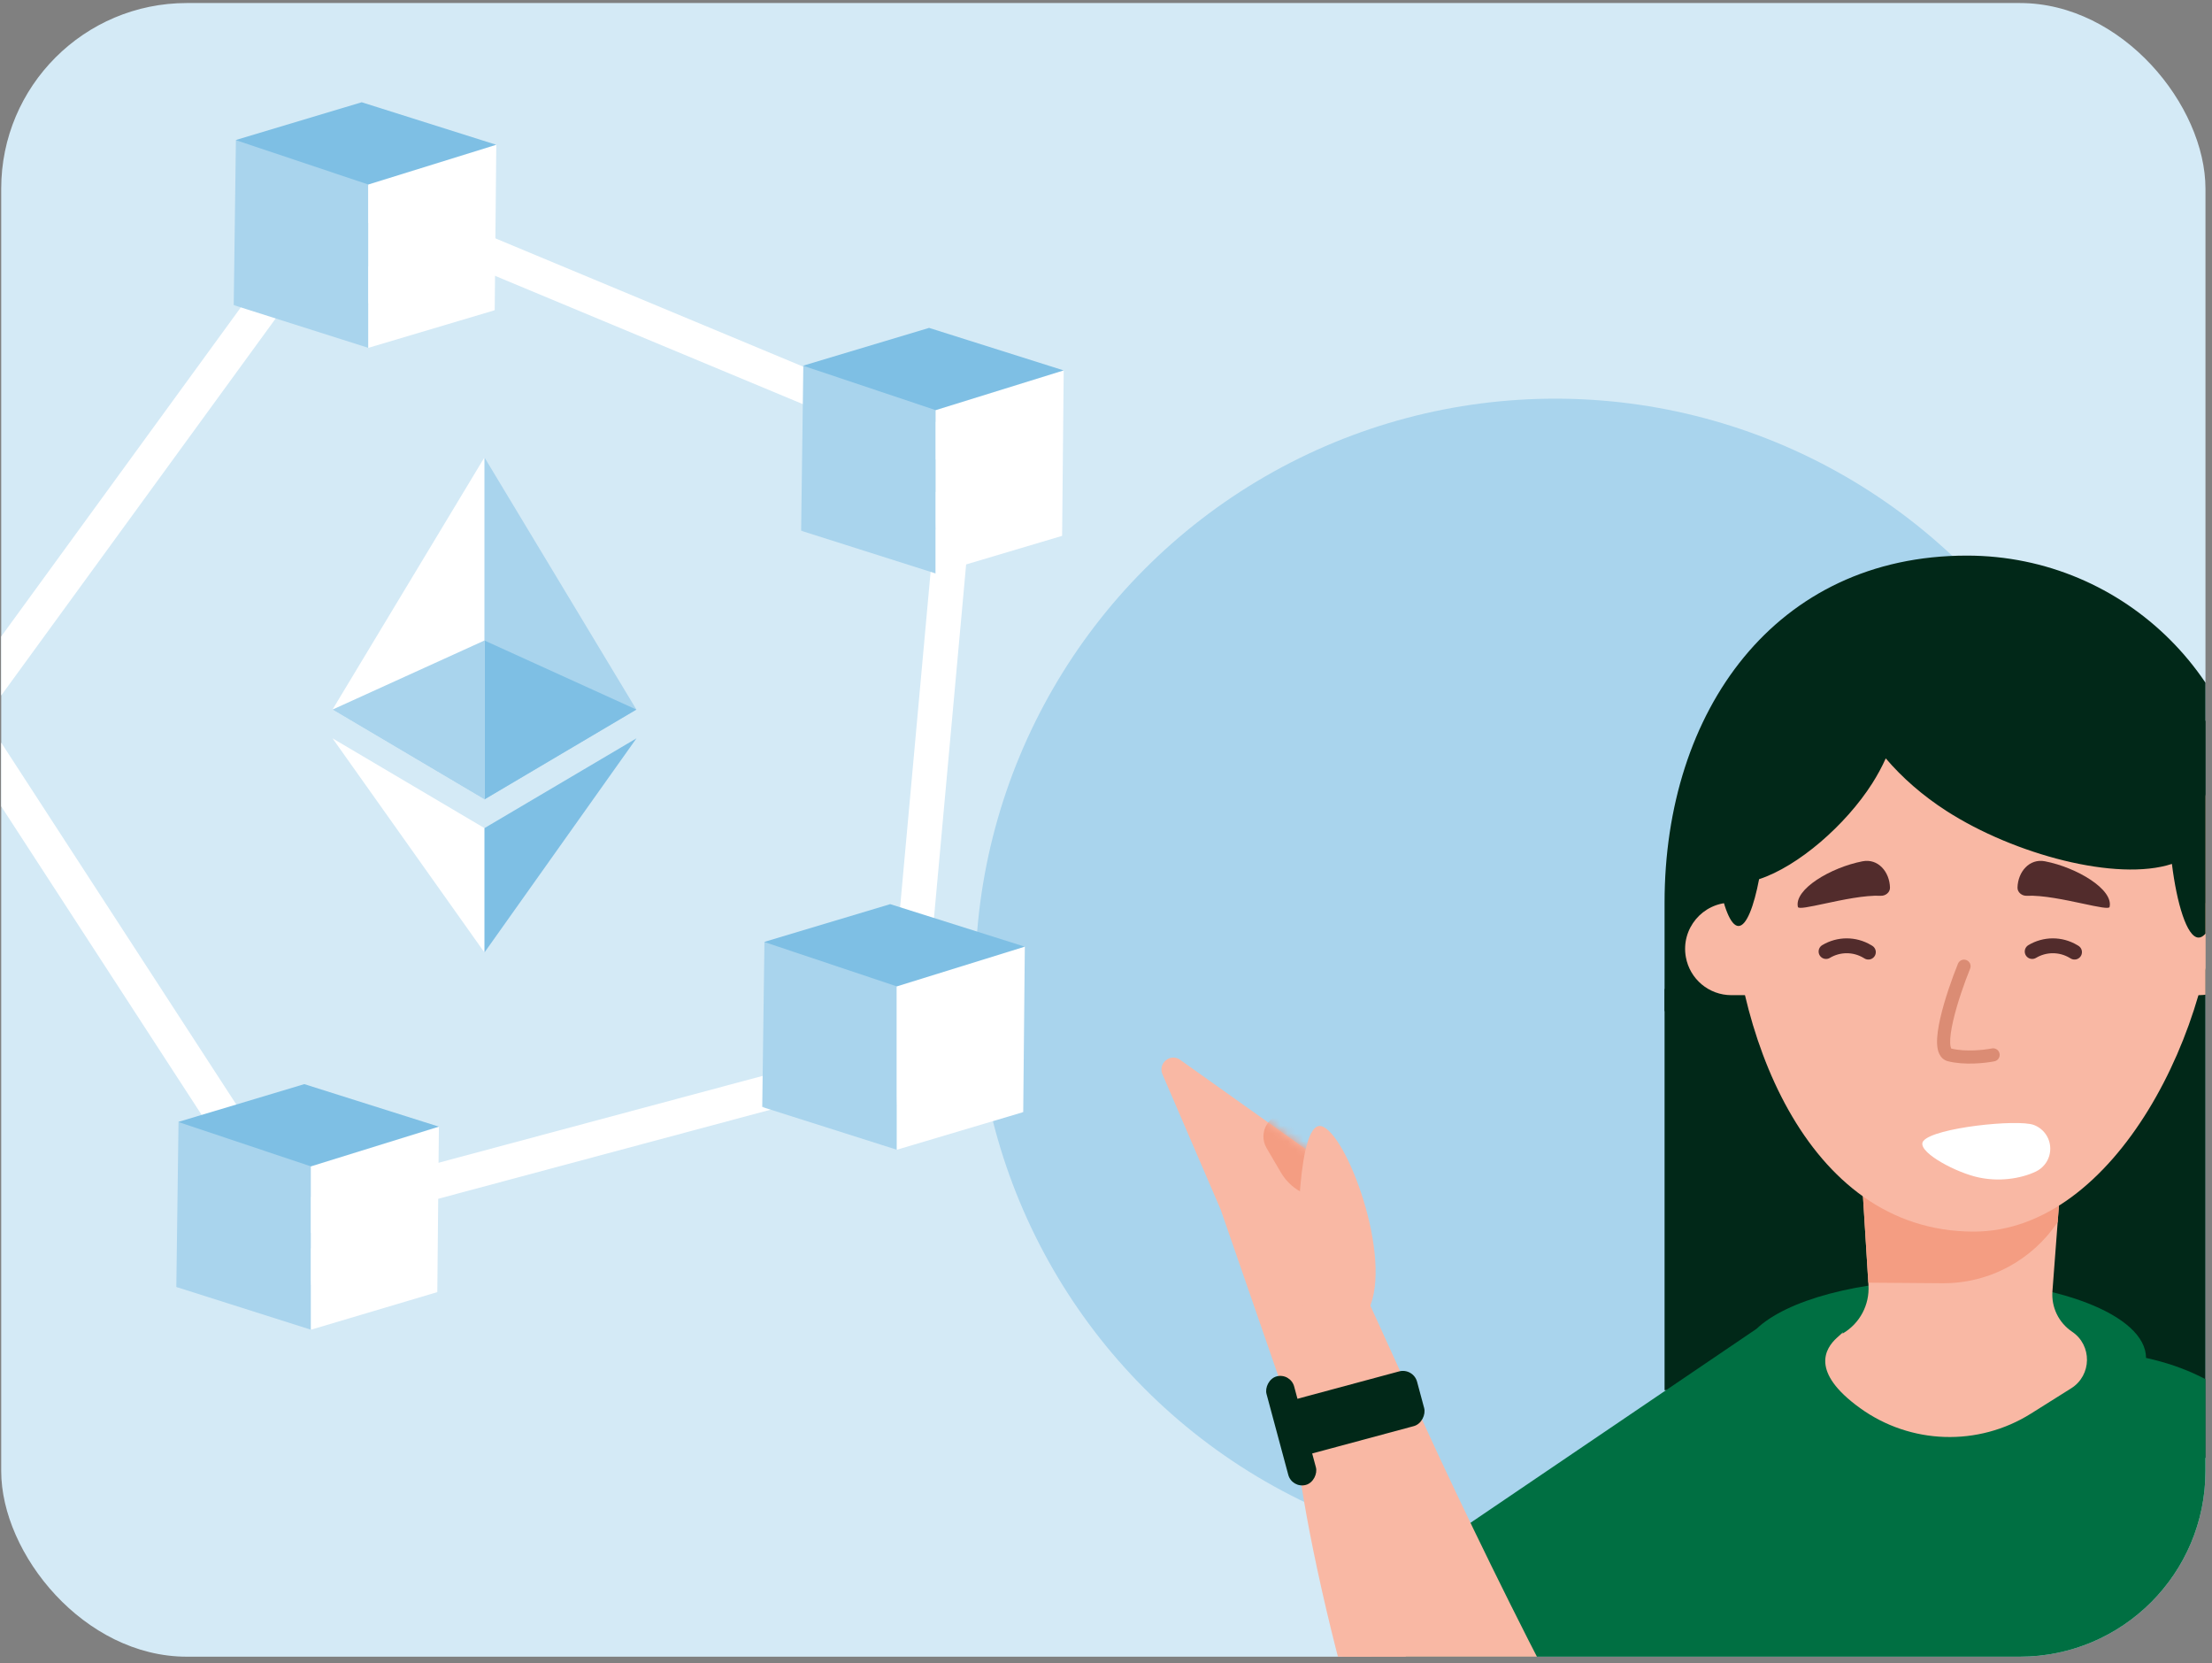 <svg width="286" height="215" viewBox="0 0 286 215" fill="none" xmlns="http://www.w3.org/2000/svg">
<rect x="0" y="0" width="286" height="215" fill="#808080" stroke="none"/>
<g clip-path="url(#clip0_1382_195139)">
<rect x="0.155" y="0.392" width="285" height="213.75" rx="24" fill="#D4EAF6"/>
<ellipse cx="201.091" cy="126.53" rx="75" ry="75" fill="#A9D4ED"/>
<g clip-path="url(#clip1_1382_195139)">
<path d="M254.311 71.817C229.538 71.817 215.22 91.899 215.22 116.672V130.69C215.295 130.7 215.369 130.71 215.444 130.721L215.445 130.716C215.507 130.308 215.889 130.028 216.297 130.091C216.771 130.164 217.243 130.242 217.716 130.326C218.298 130.429 218.855 130.607 219.379 130.851C219.753 131.024 219.916 131.469 219.742 131.843C219.736 131.857 219.729 131.871 219.722 131.884C220.61 132.437 221.359 133.215 221.897 134.147C221.91 134.141 221.922 134.135 221.935 134.129C222.313 133.964 222.754 134.136 222.919 134.514C223.147 135.032 223.319 135.583 223.428 136.158C223.515 136.618 223.6 137.087 223.681 137.564C223.75 137.971 223.476 138.357 223.069 138.427L223.066 138.427C223.208 139.311 223.34 140.223 223.461 141.157L223.464 141.157C223.874 141.107 224.247 141.398 224.297 141.808C224.411 142.736 224.516 143.683 224.61 144.646C224.651 145.057 224.35 145.423 223.94 145.463L223.938 145.463C224.021 146.368 224.096 147.286 224.163 148.212C224.575 148.184 224.933 148.496 224.961 148.908C225.024 149.85 225.078 150.8 225.124 151.753C225.143 152.165 224.825 152.516 224.413 152.535C224.452 153.453 224.482 154.374 224.506 155.292C224.918 155.284 225.262 155.611 225.27 156.024C225.29 156.978 225.301 157.929 225.304 158.873C225.305 159.286 224.971 159.622 224.558 159.623C224.556 160.551 224.544 161.472 224.525 162.38C224.938 162.391 225.265 162.735 225.254 163.147C225.229 164.114 225.194 165.066 225.149 165.999C225.129 166.411 224.779 166.73 224.366 166.71L224.364 166.71C224.313 167.651 224.252 168.57 224.181 169.462L224.183 169.462C224.595 169.499 224.899 169.861 224.863 170.273C224.844 170.485 224.825 170.695 224.805 170.904C225.172 170.921 225.538 170.938 225.905 170.956C226.317 170.976 226.635 171.327 226.615 171.74C228.005 171.81 229.392 171.888 230.775 171.973C230.801 171.561 231.157 171.249 231.569 171.275C232.199 171.315 232.828 171.357 233.456 171.401C233.91 171.432 234.355 171.479 234.787 171.539C235.196 171.596 235.481 171.974 235.424 172.383L235.421 172.399C236.239 172.55 237.002 172.755 237.7 173.003L237.709 172.982C237.871 172.602 238.31 172.425 238.69 172.587C239.612 172.981 240.422 173.46 241.078 174.01C241.394 174.275 241.436 174.747 241.171 175.063C241.166 175.069 241.16 175.075 241.155 175.081C241.15 175.087 241.145 175.092 241.14 175.098C241.732 175.743 242.079 176.454 242.126 177.189C242.159 177.192 242.193 177.196 242.226 177.203C242.63 177.29 242.887 177.687 242.801 178.091C242.696 178.583 242.486 179.063 242.176 179.522L241.953 179.854C241.815 180.058 241.595 180.173 241.367 180.183C241.443 180.399 241.419 180.646 241.282 180.85L241.058 181.182C240.785 181.588 240.505 181.993 240.221 182.397C239.984 182.735 239.517 182.816 239.18 182.578L239.177 182.576C238.619 183.351 238.042 184.122 237.445 184.888L237.447 184.89C237.771 185.147 237.824 185.617 237.567 185.94C236.961 186.704 236.335 187.462 235.69 188.216C235.597 188.324 235.481 188.399 235.354 188.44H291.474V108.979C291.474 88.455 274.835 71.817 254.311 71.817V71.817Z" fill="#012818"/>
<path d="M234.89 188.44C234.799 188.411 234.713 188.363 234.636 188.297L234.634 188.295C234.592 188.344 234.549 188.392 234.507 188.44H234.89Z" fill="#012818"/>
<rect x="215.22" y="127.828" width="40.347" height="51.874" fill="#012818"/>
<path d="M227.107 171.765C230.978 168.065 240.371 165.454 251.345 165.454C265.762 165.454 277.452 169.961 277.472 175.524C298.163 180.052 301.001 199.486 306.906 225.812L176.603 224.851V215.103L188.212 198.134L227.107 171.765Z" fill="#006F42"/>
<path d="M238.277 172.352C237.988 172.522 238.932 171.615 237.491 172.931C236.05 174.246 233.969 177.297 240.494 182.007C247.019 186.717 255.763 187.009 262.596 182.717L267.792 179.453C270.468 177.772 270.528 173.893 267.905 172.131C266.18 170.972 265.211 168.975 265.369 166.903L266.85 147.398C267.434 139.706 261.351 133.143 253.637 133.143C245.997 133.143 239.939 139.588 240.412 147.213L241.584 166.13C241.74 168.661 240.462 171.066 238.277 172.352Z" fill="#F9B8A4"/>
<path d="M241.565 165.796L240.466 148.071H266.797L266.045 157.966C262.825 162.772 257.328 165.92 251.105 165.871L241.565 165.796Z" fill="#F49D82"/>
<path d="M217.971 123.704C217.316 120.038 220.134 116.672 223.858 116.672H284.33C288.054 116.672 290.872 120.038 290.218 123.704V123.704C289.708 126.557 287.228 128.634 284.33 128.634H223.858C220.961 128.634 218.48 126.557 217.971 123.704V123.704Z" fill="#F9B8A4"/>
<path d="M286.582 113.328C286.582 132.564 273.532 159.195 255.193 159.195C233.163 159.195 223.804 132.564 223.804 113.328C223.804 94.093 237.857 78.499 255.193 78.499C272.529 78.499 286.582 94.093 286.582 113.328Z" fill="#F9B8A4"/>
<path d="M255.321 152.072C258.317 152.866 261.335 152.338 263.232 151.43C263.659 151.226 264.048 150.925 264.365 150.532C265.5 149.123 265.279 147.062 263.87 145.928C263.587 145.7 263.278 145.527 262.955 145.407C260.877 144.636 250.071 145.754 248.681 147.48C247.697 148.701 252.273 151.264 255.321 152.072Z" fill="white"/>
<path fill-rule="evenodd" clip-rule="evenodd" d="M254.259 124.104C254.693 124.28 254.902 124.775 254.726 125.209C254.004 126.99 253.05 129.682 252.526 131.972C252.262 133.126 252.121 134.117 252.149 134.819C252.163 135.173 252.217 135.385 252.269 135.494C252.279 135.513 252.286 135.526 252.291 135.534C254.113 135.989 256.54 135.721 257.533 135.52C257.992 135.426 258.44 135.723 258.533 136.182C258.627 136.641 258.33 137.089 257.871 137.182C256.779 137.404 254.039 137.729 251.851 137.173C251.304 137.034 250.946 136.657 250.739 136.226C250.546 135.822 250.472 135.348 250.454 134.886C250.417 133.955 250.599 132.789 250.872 131.593C251.424 129.182 252.414 126.398 253.154 124.571C253.33 124.137 253.825 123.928 254.259 124.104ZM252.301 135.546C252.301 135.547 252.3 135.546 252.298 135.543C252.3 135.545 252.301 135.546 252.301 135.546Z" fill="#DB8C74"/>
<path d="M240.815 111.329C236.704 112.126 231.946 114.955 232.459 117.232C232.525 117.525 233.97 117.217 235.877 116.81C238.17 116.321 241.132 115.689 243.173 115.787C243.785 115.817 244.383 115.342 244.366 114.729C244.31 112.683 242.825 110.94 240.815 111.329Z" fill="#522C2C"/>
<path d="M264.403 111.329C268.513 112.126 273.271 114.955 272.758 117.232C272.692 117.525 271.248 117.217 269.34 116.81C267.047 116.321 264.085 115.689 262.045 115.787C261.433 115.817 260.835 115.342 260.852 114.729C260.908 112.683 262.393 110.94 264.403 111.329Z" fill="#522C2C"/>
<path d="M262.751 122.992V122.992C264.393 122.008 266.443 122.006 268.086 122.988L268.224 123.07" stroke="#522C2C" stroke-width="1.921" stroke-linecap="round"/>
<path d="M236.098 122.992V122.992C237.74 122.008 239.789 122.006 241.433 122.988L241.571 123.07" stroke="#522C2C" stroke-width="1.921" stroke-linecap="round"/>
<path d="M282.131 93.288C278.613 87.729 273.011 83.995 267.4 80.387C256.512 73.387 244.167 73.185 239.827 79.936C239.666 80.186 239.519 80.442 239.385 80.703C234.6 79.933 228.408 83.567 224.327 89.968C219.429 97.651 216.934 110.323 221.831 113.445C221.942 113.516 222.057 113.581 222.174 113.641C222.804 117.097 223.73 119.688 224.776 119.693C225.824 119.699 226.778 117.104 227.442 113.642C232.497 111.988 238.634 106.649 242.061 101.274C242.741 100.206 243.328 99.117 243.819 98.026C245.923 100.5 248.576 102.836 251.683 104.833C260.427 110.455 273.686 113.992 280.817 111.67C281.441 116.705 282.741 121.183 284.265 121.19C286.431 121.201 288.231 112.187 288.265 105.351C288.298 98.515 286.57 92.965 284.404 92.954C283.562 92.95 282.777 91.864 282.131 93.288Z" fill="#012818"/>
<path d="M191.561 261.419C203.208 277.032 198.129 267.078 204.243 271.079L213.437 238.122C210.666 239.332 190.651 198.754 182.763 181.041L167.507 186.223C169.169 203.15 179.914 245.805 191.561 261.419Z" fill="#F9B8A4"/>
<path d="M167.505 186.223L160.952 156.012C160.402 153.474 161.4 150.85 163.499 149.319C164.454 148.594 165.806 148.724 166.606 149.618L170.932 154.451L177.218 168.849L182.761 181.042L167.505 186.223Z" fill="#F9B8A4"/>
<path d="M157.825 156.345L150.297 138.856C149.717 137.509 151.171 136.191 152.455 136.9L169.869 149.283L176.386 165.494C172.85 163.87 168.982 166.994 169.825 170.793L173.113 185.596L168.743 187.875L157.825 156.345Z" fill="#F9B8A4"/>
<mask id="mask0_1382_195139" style="mask-type:alpha" maskUnits="userSpaceOnUse" x="150" y="136" width="27" height="52">
<path d="M157.825 156.346L150.297 138.857C149.717 137.51 151.171 136.192 152.455 136.901L169.869 149.283L176.386 165.495C172.85 163.87 168.982 166.994 169.825 170.794L173.113 185.596L168.743 187.875L157.825 156.346Z" fill="#F9B8A4"/>
</mask>
<g mask="url(#mask0_1382_195139)">
<path d="M166.405 143.925L174.646 155.248C172.799 155.502 170.919 155.25 169.205 154.518L168.743 154.321C167.437 153.764 166.345 152.802 165.626 151.578L163.767 148.409C162.587 146.397 164.073 143.871 166.405 143.925Z" fill="#F49D82"/>
</g>
<path d="M191.56 261.42C203.207 277.033 204.337 273.485 205.754 258.666L204.537 249.495C201.014 256.642 196.536 257.109 193.735 249.65C187.045 231.84 176.381 197.217 172.615 183.987L168.324 185.861C169.986 202.788 179.913 245.807 191.56 261.42Z" fill="#F9B8A4"/>
<rect width="18.492" height="7.32" rx="1.899" transform="matrix(-0.966 0.26 0.26 0.966 182.728 176.774)" fill="#012818"/>
<rect width="3.7" height="14.522" rx="1.85" transform="matrix(-0.966 0.26 0.26 0.966 166.847 177.43)" fill="#012818"/>
<path d="M167.794 162.019C167.794 162.019 168.266 169.652 168.753 169.892C172.243 171.612 174.91 173.335 176.621 169.863C180.422 163.924 174.591 147.376 171.101 145.656C167.611 143.935 167.794 162.019 167.794 162.019Z" fill="#F9B8A4"/>
</g>
<path d="M44.554 25.117L124.004 58.223L116.882 136.493L37.604 157.736L-4.66 92.698L44.554 25.117Z" stroke="white" stroke-width="4.488" stroke-linejoin="round"/>
<path d="M47.334 34.33L47.619 39.218L47.619 44.962L30.228 39.443L47.334 34.33Z" fill="#A9D4ED"/>
<path d="M47.336 34.33L47.621 39.219L47.621 44.963L63.954 40.103L47.336 34.33Z" fill="white"/>
<path d="M30.501 18.144L47.62 18.144V39.256L30.219 39.429L30.501 18.144Z" fill="#A9D4ED"/>
<path d="M47.621 18.714L64.168 18.714L63.963 40.095L47.621 39.256V18.714Z" fill="white"/>
<path d="M46.764 13.217L64.168 18.714L47.62 23.85L30.463 18.106L46.764 13.217Z" fill="#7EBFE4"/>
<g clip-path="url(#clip2_1382_195139)">
<path d="M62.638 59.122L62.209 60.58V102.898L62.638 103.326L82.281 91.715L62.638 59.122Z" fill="#A9D4ED"/>
<path d="M62.636 59.122L42.993 91.715L62.636 103.326V82.787V59.122Z" fill="white"/>
<path d="M62.639 107.04L62.397 107.335V122.409L62.639 123.115L82.294 95.434L62.639 107.04Z" fill="#7EBFE4"/>
<path d="M62.636 123.115V107.039L42.993 95.434L62.636 123.115Z" fill="white"/>
<path d="M62.637 103.331L82.28 91.719L62.637 82.791V103.331Z" fill="#7EBFE4"/>
<path d="M42.993 91.719L62.636 103.331V82.791L42.993 91.719Z" fill="#A9D4ED"/>
</g>
<path d="M39.913 161.245L40.199 166.133L40.199 171.877L22.808 166.358L39.913 161.245Z" fill="#A9D4ED"/>
<path d="M39.915 161.246L40.2 166.134L40.2 171.878L56.534 167.019L39.915 161.246Z" fill="white"/>
<path d="M23.081 145.059L40.199 145.059V166.172L22.798 166.344L23.081 145.059Z" fill="#A9D4ED"/>
<path d="M40.2 145.629L56.748 145.629L56.542 167.01L40.2 166.171V145.629Z" fill="white"/>
<path d="M39.343 140.133L56.747 145.63L40.2 150.765L23.043 145.021L39.343 140.133Z" fill="#7EBFE4"/>
<path d="M115.669 137.98L115.954 142.869L115.954 148.613L98.564 143.093L115.669 137.98Z" fill="#A9D4ED"/>
<path d="M115.671 137.981L115.956 142.869L115.956 148.613L132.29 143.754L115.671 137.981Z" fill="white"/>
<path d="M98.837 121.794L115.955 121.794V142.907L98.554 143.08L98.837 121.794Z" fill="#A9D4ED"/>
<path d="M115.956 122.365L132.504 122.365L132.298 143.745L115.956 142.907V122.365Z" fill="white"/>
<path d="M115.099 116.868L132.503 122.365L115.955 127.5L98.799 121.756L115.099 116.868Z" fill="#7EBFE4"/>
<path d="M120.696 63.495L120.982 68.383L120.982 74.127L103.591 68.607L120.696 63.495Z" fill="#A9D4ED"/>
<path d="M120.698 63.495L120.984 68.383L120.984 74.127L137.317 69.268L120.698 63.495Z" fill="white"/>
<path d="M103.864 47.308L120.983 47.308V68.421L103.582 68.594L103.864 47.308Z" fill="#A9D4ED"/>
<path d="M120.983 47.879L137.531 47.879L137.326 69.259L120.983 68.421V47.879Z" fill="white"/>
<path d="M120.127 42.382L137.53 47.879L120.983 53.015L103.826 47.27L120.127 42.382Z" fill="#7EBFE4"/>
</g>
<defs>
<clipPath id="clip0_1382_195139">
<rect x="0.155" y="0.392" width="285" height="213.75" rx="24" fill="white"/>
</clipPath>
<clipPath id="clip1_1382_195139">
<rect x="131.453" y="60.441" width="153.701" height="153.701" rx="19.213" fill="white"/>
</clipPath>
<clipPath id="clip2_1382_195139">
<rect width="64" height="64" fill="white" transform="translate(30.633 59.117)"/>
</clipPath>
</defs>
</svg>
